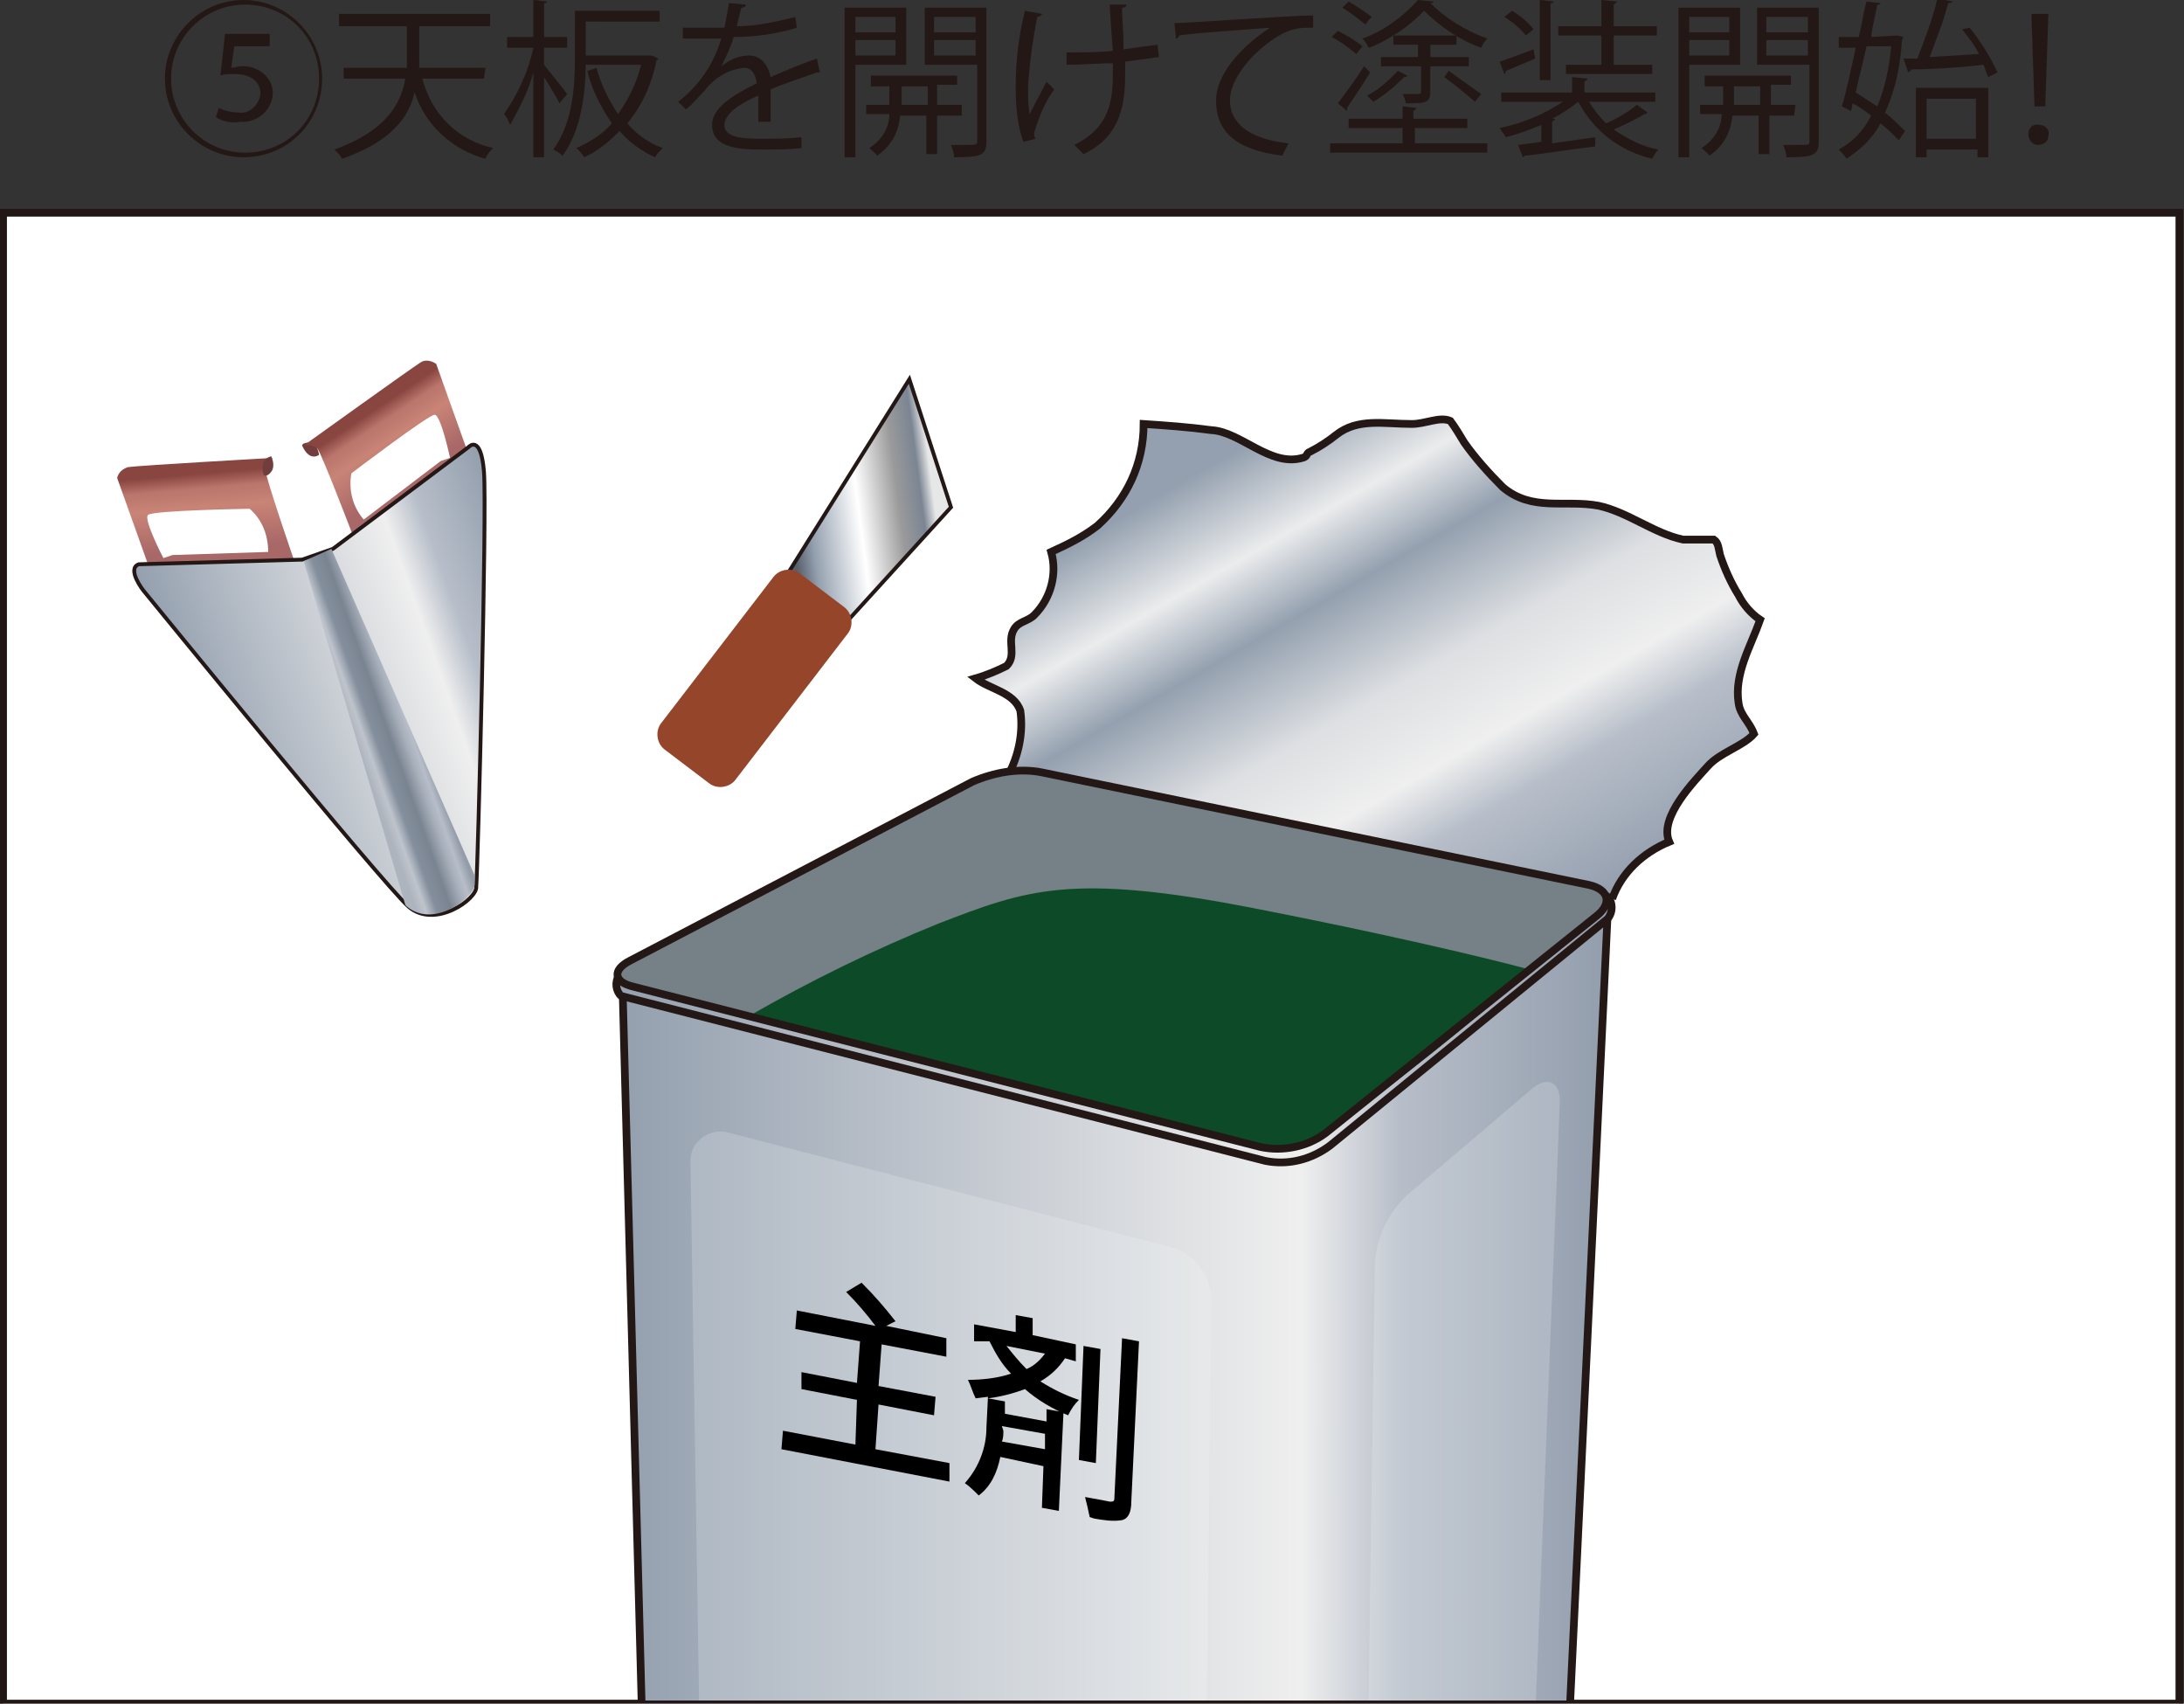 <?xml version="1.0" encoding="utf-8"?>
<!-- Generator: Adobe Illustrator 25.4.8, SVG Export Plug-In . SVG Version: 6.00 Build 0)  -->
<svg version="1.1" id="レイヤー_1" xmlns="http://www.w3.org/2000/svg" xmlns:xlink="http://www.w3.org/1999/xlink" x="0px"
	 y="0px" viewBox="0 0 141.7 110.5" style="enable-background:new 0 0 141.7 110.5;" xml:space="preserve">
<rect x="0" y="0" width="141.7" height="110.5" fill="#333333" stroke="none"/>
<style type="text/css">
	.st0{fill:#FFFFFF;stroke:#221714;stroke-width:0.5;}
	.st1{fill:#231815;}
	.st2{clip-path:url(#SVGID_00000120560780755615503080000011955063785638988960_);}
	
		.st3{fill:url(#SVGID_00000060732248734195938910000008494707782967520425_);stroke:#231815;stroke-width:0.5;stroke-miterlimit:10;}
	.st4{fill:url(#SVGID_00000075157767608858087270000007765918993655173295_);}
	.st5{fill:none;stroke:#231815;stroke-width:0.5;stroke-linecap:round;stroke-linejoin:round;}
	.st6{fill:url(#SVGID_00000107553085311719359810000017623876817899337394_);}
	.st7{fill:#758087;}
	.st8{fill:#B9C6D6;}
	.st9{opacity:0.2;}
	.st10{fill:#F7F8F8;}
	.st11{fill:#0D4B28;}
	.st12{fill:none;stroke:#231815;stroke-width:0.5;stroke-miterlimit:10;}
	
		.st13{fill:url(#SVGID_00000161604405476821412700000005117677621799749033_);stroke:#231815;stroke-width:0.25;stroke-miterlimit:10;}
	.st14{fill:#95452A;}
	.st15{fill:url(#SVGID_00000040541039018155461420000012224590108755951023_);}
	.st16{fill:#FFFFFF;}
	.st17{fill:#723D3D;}
	.st18{fill:url(#SVGID_00000151533024883412281110000010510310102741091973_);}
	
		.st19{fill:url(#SVGID_00000044147685615713298760000006051788062970158267_);stroke:#231815;stroke-width:0.25;stroke-miterlimit:10;}
	.st20{fill:url(#SVGID_00000049220843861280614210000001223946834898139066_);}
</style>
<g id="レイヤー_2_00000060727805871374088720000014950589324712515456_">
	<g id="レイヤー_5">
		<rect x="0.2" y="13.8" class="st0" width="141.2" height="96.7"/>
		<path class="st1" d="M15.8,10.2c-2.8,0-5.1-2.3-5.1-5.1S13,0,15.8,0c2.8,0,5.1,2.3,5.1,5.1c0,0,0,0,0,0
			C20.9,7.9,18.7,10.2,15.8,10.2C15.8,10.2,15.8,10.2,15.8,10.2z M11.1,5.1c0,2.6,2.1,4.8,4.8,4.8s4.8-2.1,4.8-4.8s-2.1-4.8-4.8-4.8
			c0,0,0,0,0,0C13.2,0.3,11.1,2.5,11.1,5.1C11,5.1,11,5.1,11.1,5.1z M17.5,3h-2.3L15,4.4c0.2,0,0.4-0.1,0.6-0.1c1-0.1,2,0.6,2.1,1.6
			c0,0,0,0.1,0,0.1c0,1.1-1,2-2.1,1.9c0,0,0,0,0,0C15,8,14.5,7.9,14,7.6L14.2,7c0.4,0.2,0.9,0.3,1.3,0.3c0.7,0.1,1.3-0.5,1.4-1.2
			c0-0.7-0.5-1.3-1.7-1.3c-0.3,0-0.6,0-0.9,0.1l0.3-2.7h2.9V3z"/>
		<path class="st1" d="M31.4,5.1h-4C28,7.4,29.7,9.1,32,9.6c-0.2,0.2-0.4,0.4-0.5,0.7c-2.2-0.6-3.9-2.2-4.6-4.3
			c-0.4,1.7-1.6,3.2-4.7,4.3c-0.1-0.2-0.3-0.4-0.5-0.6C25,8.5,26,6.8,26.3,5.1h-4V4.4h4.1c0-0.2,0-0.5,0-0.7v-2h-4.4V0.9h9.8v0.8
			h-4.6v2c0,0.2,0,0.4,0,0.7h4.3L31.4,5.1z"/>
		<path class="st1" d="M35.3,4.2c0.3,0.4,1.3,1.6,1.5,1.9l-0.5,0.6C36,6.1,35.6,5.5,35.3,5v5.2h-0.7V4.7c-0.3,1.2-0.9,2.3-1.5,3.4
			c-0.1-0.2-0.2-0.5-0.4-0.7c0.9-1.3,1.6-2.8,1.9-4.3h-1.7V2.4h1.7V0l0.9,0.1c0,0.1-0.1,0.1-0.2,0.1v2.2h1.5v0.7h-1.5V4.2z
			 M42.1,3.6h0.1c0.2,0,0.3,0.1,0.5,0.2c0,0,0,0.1-0.1,0.1c-0.3,1.5-0.9,2.9-1.9,4.1c0.6,0.7,1.4,1.3,2.3,1.6
			c-0.2,0.2-0.4,0.4-0.5,0.6c-0.9-0.4-1.7-1-2.3-1.7c-0.7,0.7-1.4,1.3-2.3,1.7c-0.1-0.2-0.3-0.4-0.5-0.6c0.9-0.4,1.7-0.9,2.3-1.6
			c-0.7-1-1.3-2.2-1.6-3.4l0.6-0.2c0.3,1.1,0.8,2.1,1.4,3c0.7-1,1.2-2,1.5-3.2H38c0,1.8-0.3,4.3-1.5,5.9c-0.2-0.2-0.4-0.3-0.6-0.4
			c1.3-1.8,1.4-4.2,1.4-6V0.7h5.5v0.7H38v2.2H42.1z"/>
		<path class="st1" d="M53.2,4.7L53.2,4.7c-0.1,0-0.2,0-0.2,0c-0.8,0.3-2.1,0.7-3,1.1c0,0.2,0,0.5,0,0.9s0,0.7,0,1.2h-0.8
			c0-0.4,0-0.9,0-1.3c0-0.2,0-0.3,0-0.4C48,6.7,47,7.4,47,8.1S47.8,9,49.3,9c0.9,0,1.8,0,2.7-0.1v0.7c-0.7,0.1-1.6,0.1-2.8,0.1
			c-2.1,0-3-0.5-3-1.6s1.3-1.9,2.9-2.7c-0.1-0.7-0.4-1-0.8-1c-1.1,0.1-2,0.7-2.6,1.5c-0.3,0.3-0.7,0.8-1.2,1.2l-0.5-0.5
			c1.3-1,2.3-2.4,2.8-4.1h-2.5V1.8h2.7c0.1-0.5,0.2-1,0.3-1.6l1.1,0.1c0,0.1-0.1,0.2-0.3,0.2c-0.1,0.4-0.2,0.8-0.3,1.2
			c1.3,0,2.6-0.3,3.8-0.6l0.1,0.7c-1.3,0.4-2.7,0.6-4.1,0.6c-0.2,0.7-0.5,1.3-0.8,1.9l0,0c0.5-0.4,1.1-0.7,1.8-0.7
			c0.7,0,1.2,0.5,1.4,1.4c0.9-0.4,2.1-0.9,3-1.2L53.2,4.7z"/>
		<path class="st1" d="M58.8,4.2h-3.3v6h-0.7V0.5h4L58.8,4.2z M58.1,1.1h-2.6v1h2.6V1.1z M55.5,3.6h2.6v-1h-2.6V3.6z M62.4,7.5h-1.6
			V10h-0.7V7.5h-1.7c-0.1,1.1-0.6,2-1.5,2.6c-0.1-0.2-0.3-0.3-0.5-0.5c0.8-0.5,1.3-1.3,1.3-2.2h-1.5V6.8h1.5V5.6h-1.2V4.9h5.6v0.6
			h-1.3v1.3h1.6V7.5z M58.5,6.8h1.7V5.6h-1.7V6.8z M64,0.5v8.7c0,0.9-0.4,1-2.1,1c0-0.3-0.1-0.5-0.2-0.8h1c0.6,0,0.7,0,0.7-0.2v-5
			h-3.4V0.5H64z M63.3,1.1h-2.7v1h2.7V1.1z M60.6,3.6h2.7v-1h-2.7V3.6z"/>
		<path class="st1" d="M67.6,0.9c0,0.1-0.2,0.2-0.3,0.2c-0.3,1.5-0.5,3-0.6,4.5c0,0.6,0,1.2,0.1,1.8C67,7,67.6,5.9,67.9,5.3l0.5,0.5
			c-0.6,0.8-1,1.8-1.3,2.8c0,0.2,0,0.3,0.1,0.4l-0.8,0.2c-0.4-1.1-0.5-2.3-0.5-3.6c0-1.7,0.2-3.3,0.6-4.9L67.6,0.9z M69.2,3.4
			c0.9,0,2.2,0,3-0.1C72.1,2,72,0.5,72,0.3h1.1c0,0.1-0.1,0.2-0.3,0.2c0,0.6,0.1,1.7,0.1,2.7c0.7-0.1,1.4-0.2,2.2-0.3l0.1,0.8
			C74.5,3.8,73.7,3.9,73,4c0,0.1,0,0.2,0,0.9c0,2.4-0.6,4.1-2.7,5.1c-0.2-0.2-0.4-0.4-0.6-0.6c2-1,2.5-2.4,2.5-4.5V4.1
			c-0.7,0-2,0.1-3,0.1L69.2,3.4z"/>
		<path class="st1" d="M76.2,1.5c0.8,0,7.6-0.5,9-0.5v0.8h-0.4c-0.7,0-1.3,0.2-1.8,0.5c-1.7,1-3.2,2.8-3.2,4.2s1.1,2.5,3.8,2.8
			l-0.4,0.8c-3.1-0.4-4.3-1.6-4.3-3.6c0-1.6,1.5-3.4,3.5-4.7c-1.2,0.1-4.5,0.3-5.9,0.5c0,0.1-0.1,0.2-0.2,0.2L76.2,1.5z"/>
		<path class="st1" d="M86.8,2c0.6,0.3,1.1,0.6,1.6,1l-0.4,0.5c-0.5-0.4-1-0.8-1.6-1.1L86.8,2z M91.8,8.3v1h4.7v0.6H86.3V9.3H91v-1
			h-3.5V7.7H91V6.9L91.9,7c0,0.1-0.1,0.1-0.2,0.2v0.5h3.5v0.6L91.8,8.3z M86.8,6.7c0.6-0.8,1.2-1.6,1.7-2.4l0.4,0.4
			c-0.5,0.8-1.1,1.7-1.5,2.3c0,0,0,0.1,0,0.1c0,0,0,0.1,0,0.1L86.8,6.7z M87.5,0.1c0.5,0.3,1,0.6,1.5,1c-0.2,0.2-0.3,0.3-0.4,0.5
			c-0.5-0.4-1-0.8-1.5-1.1L87.5,0.1z M90.4,2.9V2.3c-0.5,0.3-1,0.6-1.6,0.8c-0.1-0.2-0.2-0.4-0.4-0.6C89.8,2,91,1.1,92,0l1,0.1
			c0,0.1-0.1,0.1-0.2,0.1c1,1,2.3,1.8,3.7,2.3c-0.2,0.2-0.3,0.4-0.4,0.6c-1.4-0.5-2.7-1.4-3.7-2.4c-0.6,0.6-1.3,1.2-2,1.6h4.1v0.6
			h-1.7v0.8h2.5v0.6h-2.5V6c0,0.7-0.4,0.7-1.6,0.7c0-0.2-0.1-0.4-0.2-0.6h1c0.1,0,0.2,0,0.2-0.2V4.3h-2.6V3.7H92V2.9L90.4,2.9z
			 M91.3,4.9C91.3,5,91.2,5,91.1,5c-0.6,0.6-1.3,1.2-2,1.6c-0.1-0.1-0.3-0.3-0.4-0.4c0.8-0.4,1.4-1,2-1.6L91.3,4.9z M95.7,6.6
			C95,6,94.4,5.5,93.7,5L94,4.6c0.7,0.5,1.4,1,2.1,1.5L95.7,6.6z"/>
		<path class="st1" d="M103.1,6.6c0.3,0.5,0.7,1,1.1,1.4c0.7-0.3,1.4-0.7,2-1.2l0.7,0.5c-0.1,0.1-0.1,0.1-0.2,0.1
			c-0.5,0.3-1.3,0.7-2,1c0.9,0.6,1.8,1.1,2.9,1.3c-0.2,0.2-0.3,0.4-0.4,0.6c-2.1-0.5-3.8-1.8-4.8-3.7l0,0c-0.5,0.4-1.1,0.8-1.7,1.1
			h0.2c0,0.1-0.1,0.1-0.2,0.2v1.4l2.8-0.4v0.6c-1.7,0.2-3.5,0.5-4.6,0.6c0,0.1-0.1,0.1-0.1,0.1l-0.3-0.8l1.5-0.2V8.1
			c-0.7,0.3-1.5,0.6-2.3,0.8c-0.1-0.2-0.3-0.4-0.4-0.6c1.5-0.3,2.9-0.9,4.1-1.7h-4V6h4.6V5l1,0.1c0,0.1-0.1,0.1-0.2,0.2V6h4.6v0.6
			L103.1,6.6z M97.3,4c0.6-0.2,1.4-0.5,2.2-0.8l0.1,0.6l-1.9,0.8c0,0.1,0,0.1-0.1,0.2L97.3,4z M98.1,0.7c0.5,0.3,1,0.7,1.4,1.2
			L99,2.3c-0.4-0.5-0.9-0.9-1.4-1.2L98.1,0.7z M100.8,0.1c0,0.1-0.1,0.1-0.2,0.1v5h-0.7V0L100.8,0.1z M103.9,4.2V2.3h-2.8V1.7h2.8V0
			l1,0.1c0,0.1-0.1,0.1-0.2,0.2v1.4h2.8v0.6h-2.8v1.9h2.5v0.6h-5.6V4.2L103.9,4.2z"/>
		<path class="st1" d="M112.9,4.2h-3.3v6h-0.7V0.5h4L112.9,4.2z M112.2,1.1h-2.6v1h2.6V1.1z M109.6,3.6h2.6v-1h-2.6V3.6z M116.4,7.5
			h-1.6V10h-0.7V7.5h-1.7c-0.1,1.1-0.6,2-1.5,2.6c-0.1-0.2-0.3-0.3-0.5-0.5c0.8-0.5,1.3-1.3,1.3-2.2h-1.4V6.8h1.5V5.6h-1.2V4.9h5.6
			v0.6h-1.3v1.3h1.6L116.4,7.5z M112.5,6.8h1.7V5.6h-1.7V6.8z M118,0.5v8.7c0,0.9-0.4,1-2.1,1c0-0.3-0.1-0.5-0.2-0.8h1
			c0.6,0,0.7,0,0.7-0.2v-5h-3.4V0.5H118z M117.3,1.1h-2.7v1h2.7L117.3,1.1z M114.6,3.6h2.7v-1h-2.7V3.6z"/>
		<path class="st1" d="M123.1,2.3l0.4,0.1l-0.1,0.2c-0.1,1.6-0.4,3.2-1.1,4.7c0.5,0.4,0.9,0.8,1.3,1.2l-0.4,0.6
			c-0.4-0.4-0.8-0.8-1.2-1.1c-0.5,1-1.3,1.7-2.2,2.3c-0.1-0.2-0.3-0.4-0.5-0.6c0.9-0.5,1.6-1.2,2.1-2.2c-0.4-0.3-0.8-0.6-1.2-0.8
			l-0.1,0.5l-0.6-0.3c0.3-1,0.6-2.4,0.9-3.8h-1.1V2.4h1.3c0.2-0.8,0.3-1.6,0.5-2.3l0.9,0.1c0,0.1-0.1,0.1-0.2,0.1
			c-0.1,0.6-0.3,1.3-0.4,2.1L123.1,2.3L123.1,2.3z M121.1,3c-0.2,1-0.5,2-0.7,3c0.5,0.3,0.9,0.6,1.4,0.9c0.5-1.2,0.8-2.6,0.9-3.9
			L121.1,3z M127.8,1.8c0.7,0.9,1.3,1.8,1.8,2.9l-0.6,0.3c-0.1-0.2-0.2-0.5-0.3-0.8c-1.7,0.2-3.5,0.3-4.7,0.3c0,0.1-0.1,0.1-0.2,0.2
			l-0.3-0.9h0.9c0.5-1.3,1-2.6,1.3-3.9l1,0.2c-0.1,0.1-0.2,0.1-0.3,0.1c-0.3,1.2-0.8,2.4-1.2,3.5l3.2-0.2c-0.3-0.6-0.7-1.1-1.1-1.6
			L127.8,1.8z M124.3,10.2V5.7h4.7v4.5h-0.7V9.7H125v0.5H124.3z M128.2,6.4H125V9h3.2V6.4z"/>
		<path class="st1" d="M131.6,8.7c0-0.4,0.3-0.7,0.7-0.6c0.4,0,0.7,0.3,0.6,0.7c0,0.4-0.3,0.6-0.7,0.6
			C131.9,9.4,131.6,9.1,131.6,8.7C131.6,8.7,131.6,8.7,131.6,8.7z M132,6.9l-0.2-6h1.1l-0.2,6H132z"/>
		<g>
			<defs>
				<rect id="SVGID_1_" x="0.4" y="13.6" width="141.2" height="96.7"/>
			</defs>
			<clipPath id="SVGID_00000109028417288034991600000012575192202121242802_">
				<use xlink:href="#SVGID_1_"  style="overflow:visible;"/>
			</clipPath>
			<g style="clip-path:url(#SVGID_00000109028417288034991600000012575192202121242802_);">
				
					<linearGradient id="SVGID_00000018945982183103722400000007452243373045917842_" gradientUnits="userSpaceOnUse" x1="78.156" y1="120.898" x2="99.069" y2="84.674" gradientTransform="matrix(1 0 0 -1 0 146)">
					<stop  offset="0.11" style="stop-color:#94A0AF"/>
					<stop  offset="0.26" style="stop-color:#EBECED"/>
					<stop  offset="0.38" style="stop-color:#94A0AF"/>
					<stop  offset="0.55" style="stop-color:#DDDFE2"/>
					<stop  offset="0.69" style="stop-color:#EFEFEF"/>
					<stop  offset="0.79" style="stop-color:#B7BEC9"/>
					<stop  offset="1" style="stop-color:#939EAD"/>
				</linearGradient>
				
					<path style="fill:url(#SVGID_00000018945982183103722400000007452243373045917842_);stroke:#231815;stroke-width:0.5;stroke-miterlimit:10;" d="
					M65.4,50.3c0.7-1.3,1-2.8,0.8-4.2c-0.4-1.2-2-1.4-2.9-2.1c0.7-0.2,1.4-0.5,2-0.8c0.7-0.7,0-1.6,0.5-2.4c0.3-0.5,0.9-0.5,1.3-0.9
					c1.1-1.1,1.5-2.7,1.1-4.1c1.1-0.5,2.1-1,3-1.7c1.9-1.7,3-4,3-6.6c1.5,0.1,2.9,0.2,4.4,0.4c1.9,0.1,3.8,2.4,5.9,1.8
					c0.4-0.1,0.2-0.3,0.5-0.4c0.6-0.3,1.2-0.7,1.7-1.1c1.4-1.1,3.1-0.7,4.9-0.7c0.9,0,1.8-0.5,2.5-0.2c0.3,0.4,0.6,0.9,0.9,1.4
					c0.7,1,1.6,2,2.5,2.9c1.9,1.6,4,0.8,6.2,1.2c1.9,0.4,3.6,1.8,5.5,2.2c0.7,0,1.3,0,2,0c0.3,0.2,0.3,0.6,0.4,1
					c0.3,0.9,0.7,1.8,1.2,2.6c0.3,0.6,0.8,1.2,1.4,1.6c-0.6,1.7-1.7,3.5-1.4,5.4c0.1,0.8,0.7,1.2,1,2c-0.7,0.8-2.2,1.2-3,2.1
					s-3.2,3.3-2.5,4.9c-1.7,0.7-3.1,2-3.7,3.7"/>
				
					<linearGradient id="SVGID_00000159455551463180120170000004089315234400051606_" gradientUnits="userSpaceOnUse" x1="-22.03" y1="44.285" x2="41.84" y2="44.285" gradientTransform="matrix(1 0 0 -1 62.37 146)">
					<stop  offset="0" style="stop-color:#94A0AF"/>
					<stop  offset="0.55" style="stop-color:#DDDFE2"/>
					<stop  offset="0.69" style="stop-color:#EFEFEF"/>
					<stop  offset="0.79" style="stop-color:#B7BEC9"/>
					<stop  offset="1" style="stop-color:#939EAD"/>
				</linearGradient>
				<path style="fill:url(#SVGID_00000159455551463180120170000004089315234400051606_);" d="M101.2,124.6c0,0-12,13.7-16.8,18.4
					c-0.6,0.6-1.5,0.9-2.3,1c-1.7,0-39.9-12.1-39.9-12.1l-1.8-67.6l63.9-4.9L101.2,124.6z"/>
				<path class="st5" d="M101.2,124.6c0,0-12,13.7-16.8,18.4c-0.6,0.6-1.5,0.9-2.3,1c-1.7,0-39.9-12.1-39.9-12.1l-1.8-67.6l63.9-4.9
					L101.2,124.6z"/>
				
					<linearGradient id="SVGID_00000049220807139892179050000016103960176626937485_" gradientUnits="userSpaceOnUse" x1="-22.373" y1="79.19" x2="42.239" y2="79.19" gradientTransform="matrix(1 0 0 -1 62.37 146)">
					<stop  offset="0" style="stop-color:#94A0AF"/>
					<stop  offset="0.55" style="stop-color:#DDDFE2"/>
					<stop  offset="0.69" style="stop-color:#EFEFEF"/>
					<stop  offset="0.79" style="stop-color:#B7BEC9"/>
					<stop  offset="1" style="stop-color:#939EAD"/>
				</linearGradient>
				<path style="fill:url(#SVGID_00000049220807139892179050000016103960176626937485_);" d="M82.1,75.3c1.5,0.3,3-0.1,4.2-1
					l18-14.7c0.5-0.6,0.2-1.4-0.1-1.5l-63.9,5c-0.4,0.4-0.4,1-0.1,1.4c0,0,0.1,0.1,0.1,0.1L82.1,75.3z"/>
				<path class="st5" d="M82.1,75.3c1.5,0.3,3-0.1,4.2-1l18-14.7c0.5-0.6,0.2-1.4-0.1-1.5l-63.9,5c-0.4,0.4-0.4,1-0.1,1.4
					c0,0,0.1,0.1,0.1,0.1L82.1,75.3z"/>
				<path class="st7" d="M86,73.5c-1.2,0.9-2.8,1.2-4.2,0.9L41.1,64c-1.3-0.3-1.4-1.1-0.2-1.7l22.2-11.6c1.4-0.6,3-0.9,4.5-0.6
					l35.5,7.3c1.3,0.3,1.5,1.2,0.5,2L86,73.5z"/>
				<path class="st8" d="M101.3,123.7c-0.1,0.4-0.3,0.7-0.5,1l-16,17.5c-1,1-2.5,1.5-3.9,1.2l-38.1-11.6c-0.3-0.1-0.6-0.2-0.8-0.5
					c-0.4,0.6-0.1,1.2,0.8,1.5L81,144.3c1.4,0.3,2.9-0.1,3.9-1.2l16-17.5C101.5,125.1,101.6,124.3,101.3,123.7z"/>
				<path class="st5" d="M101.3,123.7c-0.1,0.4-0.3,0.7-0.5,1l-16,17.5c-1,1-2.5,1.5-3.9,1.2l-38.1-11.6c-0.3-0.1-0.6-0.2-0.8-0.5
					c-0.4,0.6-0.1,1.2,0.8,1.5L81,144.3c1.4,0.3,2.9-0.1,3.9-1.2l16-17.5C101.5,125.1,101.6,124.3,101.3,123.7z"/>
				<g class="st9">
					<path class="st10" d="M78,136.1c0.1,1-0.6,1.9-1.7,2c-0.3,0-0.6,0-0.9-0.1l-27.2-8.8c-1.5-0.6-2.5-1.9-2.6-3.5l-0.8-50.2
						c-0.1-1.1,0.7-2,1.8-2.1c0.3,0,0.5,0,0.8,0.1L76,80.9c1.5,0.4,2.5,1.8,2.6,3.3L78,136.1z"/>
				</g>
				<g class="st9">
					<path class="st10" d="M99.3,119c-0.2,1.7-0.8,3.3-1.9,4.6l-7.1,7.9c-1,1.1-1.8,0.8-1.8-0.7l0.7-48.8c0.1-1.7,0.8-3.2,2-4.4
						l8.1-6.9c1.1-1,2-0.5,1.9,0.9L99.3,119z"/>
				</g>
				<path class="st11" d="M48.6,65.9c4-2.3,8.1-4.3,12.3-6c5.7-2.2,8.6-3.3,20.4-1s18,4,18,4c-4.1,3.7-8.4,7.1-12.9,10.3
					c-1,0.8-2.2,1.2-3.4,1.4C81.2,74.8,48.6,65.9,48.6,65.9z"/>
				<path class="st12" d="M86,73.5c-1.2,0.9-2.8,1.2-4.2,0.9L41.1,64c-1.3-0.3-1.4-1.1-0.2-1.7l22.2-11.6c1.4-0.6,3-0.9,4.5-0.6
					l35.5,7.3c1.3,0.3,1.5,1.2,0.5,2L86,73.5z"/>
				
					<linearGradient id="SVGID_00000136381667527836635660000003054730084624026248_" gradientUnits="userSpaceOnUse" x1="-1533.752" y1="1437.945" x2="-1525.662" y2="1446.035" gradientTransform="matrix(-0.793 -0.609 -0.609 0.793 -278.789 -2042.669)">
					<stop  offset="0.11" style="stop-color:#E6E7E7"/>
					<stop  offset="0.18" style="stop-color:#7B8593"/>
					<stop  offset="0.31" style="stop-color:#9A9A9B"/>
					<stop  offset="0.54" style="stop-color:#FFFFFF"/>
					<stop  offset="0.82" style="stop-color:#94A0AF"/>
					<stop  offset="0.93" style="stop-color:#58606B"/>
				</linearGradient>
				
					<polygon style="fill:url(#SVGID_00000136381667527836635660000003054730084624026248_);stroke:#231815;stroke-width:0.25;stroke-miterlimit:10;" points="
					54.6,40.7 61.7,32.9 59,24.6 50.8,37.7 				"/>
				<path class="st14" d="M50.2,37.4c0.4-0.5,1.2-0.6,1.7-0.2l2.9,2.2c0.5,0.4,0.6,1.2,0.2,1.7c0,0,0,0,0,0l-7.3,9.5
					c-0.4,0.5-1.2,0.6-1.7,0.2c0,0,0,0,0,0l-2.9-2.2c-0.5-0.4-0.6-1.2-0.2-1.7c0,0,0,0,0,0L50.2,37.4z"/>
				<path d="M55.9,83.2c0.8,0.8,1.5,1.6,2.2,2.5l-0.6,0.3l3.9,0.8v1.2l-4.2-0.8L57,89.9l3.7,0.7l-0.1,1.2L57,91.1L56.8,94l4.8,0.9
					v1.2l-10.9-2.1l0.1-1.2l4.7,0.9l0.1-2.9l-3.6-0.7V89l3.6,0.7l0.2-2.7l-4.2-0.8l0.1-1.2l5.1,1c-0.6-0.8-1.2-1.5-1.9-2.2
					L55.9,83.2z"/>
				<polygon points="71.4,87.5 71.1,94.9 70,94.7 70.3,87.3 				"/>
				<path d="M72.8,86.8l1.1,0.2l-0.5,10.4c0,0.7-0.2,1.1-0.6,1.2c-0.6,0.1-1.2,0-1.8-0.1l-0.3-0.1c-0.1-0.5-0.2-0.9-0.3-1.3l1.1,0.2
					l0.5,0.1c0.2,0,0.3,0,0.3-0.2L72.8,86.8z"/>
				<path d="M69.1,88.1c-0.4,0.6-0.9,1.1-1.6,1.5c0.8,0.5,1.6,0.9,2.5,1.2c-0.3,0.3-0.5,0.6-0.7,1c-1-0.4-2-1-2.8-1.7
					c-0.8,0.3-1.6,0.5-2.4,0.6l1.1,0.2v0.8l2.7,0.5v-0.8l1.1,0.2L68.7,98l-1.1-0.2l0.1-2.7l-2.8-0.6c-0.2,1-0.6,1.9-1.4,2.5
					c-0.3-0.3-0.6-0.6-0.9-0.8c0.9-1,1.4-2.3,1.4-3.6l0.1-2l-0.8,0.1c-0.2-0.4-0.3-0.8-0.5-1.2c0.9,0,1.9-0.1,2.8-0.4
					c-0.6-0.6-1-1.3-1.4-2.1L63.2,87l0-1.1l2.7,0.5v-1.1l1.1,0.2v1.1l2.8,0.6v1.1L69.1,88.1z M66.6,88.8c0.5-0.2,0.9-0.6,1.2-1
					l-2.5-0.5C65.7,87.8,66.1,88.3,66.6,88.8 M65.1,92.8c0,0.2,0,0.5-0.1,0.7l2.8,0.5v-1L65,92.5L65.1,92.8"/>
			</g>
		</g>
		
			<linearGradient id="SVGID_00000014611392550771995130000009656535235754827400_" gradientUnits="userSpaceOnUse" x1="-188.909" y1="-157.141" x2="-187.639" y2="-152.251" gradientTransform="matrix(0.942 -0.335 -0.335 -0.942 138.895 -175.669)">
			<stop  offset="0" style="stop-color:#A86868"/>
			<stop  offset="0.55" style="stop-color:#C98477"/>
			<stop  offset="0.79" style="stop-color:#BA756C"/>
			<stop  offset="0.98" style="stop-color:#894540"/>
		</linearGradient>
		<path style="fill:url(#SVGID_00000014611392550771995130000009656535235754827400_);" d="M9.6,36.6l-2-5.6
			c0.1-0.4,0.4-0.6,0.7-0.7c0.6-0.1,9.4-0.6,9.4-0.6s-0.5,0.2-0.5,0.7s1.9,6,1.9,6L9.6,36.6z"/>
		<path class="st16" d="M11.2,36l-0.6,0.2c0,0-1.3-2.5-1-2.8s6.6-0.4,6.6-0.4c0.8,0.7,1.2,1.7,1.2,2.8L11.2,36z"/>
		<path class="st17" d="M19.6,28.9c0,0,0-0.2,0.5-0.2s0.6,0.8,0.6,0.8S20.1,30,19.6,28.9z"/>
		
			<linearGradient id="SVGID_00000072256816034435980440000012360760667212823183_" gradientUnits="userSpaceOnUse" x1="-1647.62" y1="-158.19" x2="-1646.36" y2="-153.29" gradientTransform="matrix(-0.94 0.33 -0.33 -0.94 -1574.3 425.95)">
			<stop  offset="0" style="stop-color:#A86868"/>
			<stop  offset="0.55" style="stop-color:#C98477"/>
			<stop  offset="0.79" style="stop-color:#BA756C"/>
			<stop  offset="0.98" style="stop-color:#894540"/>
		</linearGradient>
		<path style="fill:url(#SVGID_00000072256816034435980440000012360760667212823183_);" d="M30.3,29.2l-2-5.6
			c-0.3-0.2-0.7-0.3-1-0.1c-0.5,0.3-7.6,5.4-7.6,5.4c0.3-0.1,0.6,0,0.9,0.2c0.3,0.4,2.4,5.9,2.4,5.9L30.3,29.2z"/>
		<path class="st16" d="M28.6,29.9l0.6-0.2c0,0-0.6-2.8-1-2.8s-5.4,3.8-5.4,3.8c-0.2,1.1,0.1,2.2,0.8,3L28.6,29.9z"/>
		
			<linearGradient id="SVGID_00000182517579309008127510000007145393090027440819_" gradientUnits="userSpaceOnUse" x1="-193.91" y1="-170.546" x2="-170.138" y2="-170.546" gradientTransform="matrix(0.942 -0.335 -0.335 -0.942 138.895 -175.669)">
			<stop  offset="0" style="stop-color:#94A0AF"/>
			<stop  offset="0.55" style="stop-color:#DDDFE2"/>
			<stop  offset="0.69" style="stop-color:#EFEFEF"/>
			<stop  offset="0.79" style="stop-color:#B7BEC9"/>
			<stop  offset="1" style="stop-color:#939EAD"/>
		</linearGradient>
		
			<path style="fill:url(#SVGID_00000182517579309008127510000007145393090027440819_);stroke:#231815;stroke-width:0.25;stroke-miterlimit:10;" d="
			M9,36.6l10.6-0.3l2-0.7l8.8-6.6c0,0,0.8-0.9,1,1.6S31,56.3,30.9,57.5c0.1,0.8-2.7,2.8-4.4,1.3S9.3,38.3,9.3,38.3S8.2,36.9,9,36.6z
			"/>
		
			<linearGradient id="SVGID_00000047742741274687345450000000074358144241864094_" gradientUnits="userSpaceOnUse" x1="-184.446" y1="-172.244" x2="-179.636" y2="-172.244" gradientTransform="matrix(0.942 -0.335 -0.335 -0.942 138.895 -175.669)">
			<stop  offset="7.000000e-02" style="stop-color:#AEB4BD"/>
			<stop  offset="0.19" style="stop-color:#BFC4CC"/>
			<stop  offset="0.33" style="stop-color:#848F9D"/>
			<stop  offset="0.52" style="stop-color:#7A8491"/>
			<stop  offset="0.7" style="stop-color:#A7AFBA"/>
			<stop  offset="0.8" style="stop-color:#B7BEC9"/>
			<stop  offset="0.92" style="stop-color:#939CA8"/>
		</linearGradient>
		<path style="fill:url(#SVGID_00000047742741274687345450000000074358144241864094_);" d="M19.7,36.4l6.6,22.3l0.1,0.1
			c1.8,1.5,4.5-0.7,4.4-1.5c0,0,0-0.3,0-0.5l-9.3-21.2L19.7,36.4z"/>
		<path class="st17" d="M17.1,30.8c0,0,0.2,0.2,0.5-0.2s0-1,0-1S16.8,29.7,17.1,30.8z"/>
	</g>
</g>
</svg>
